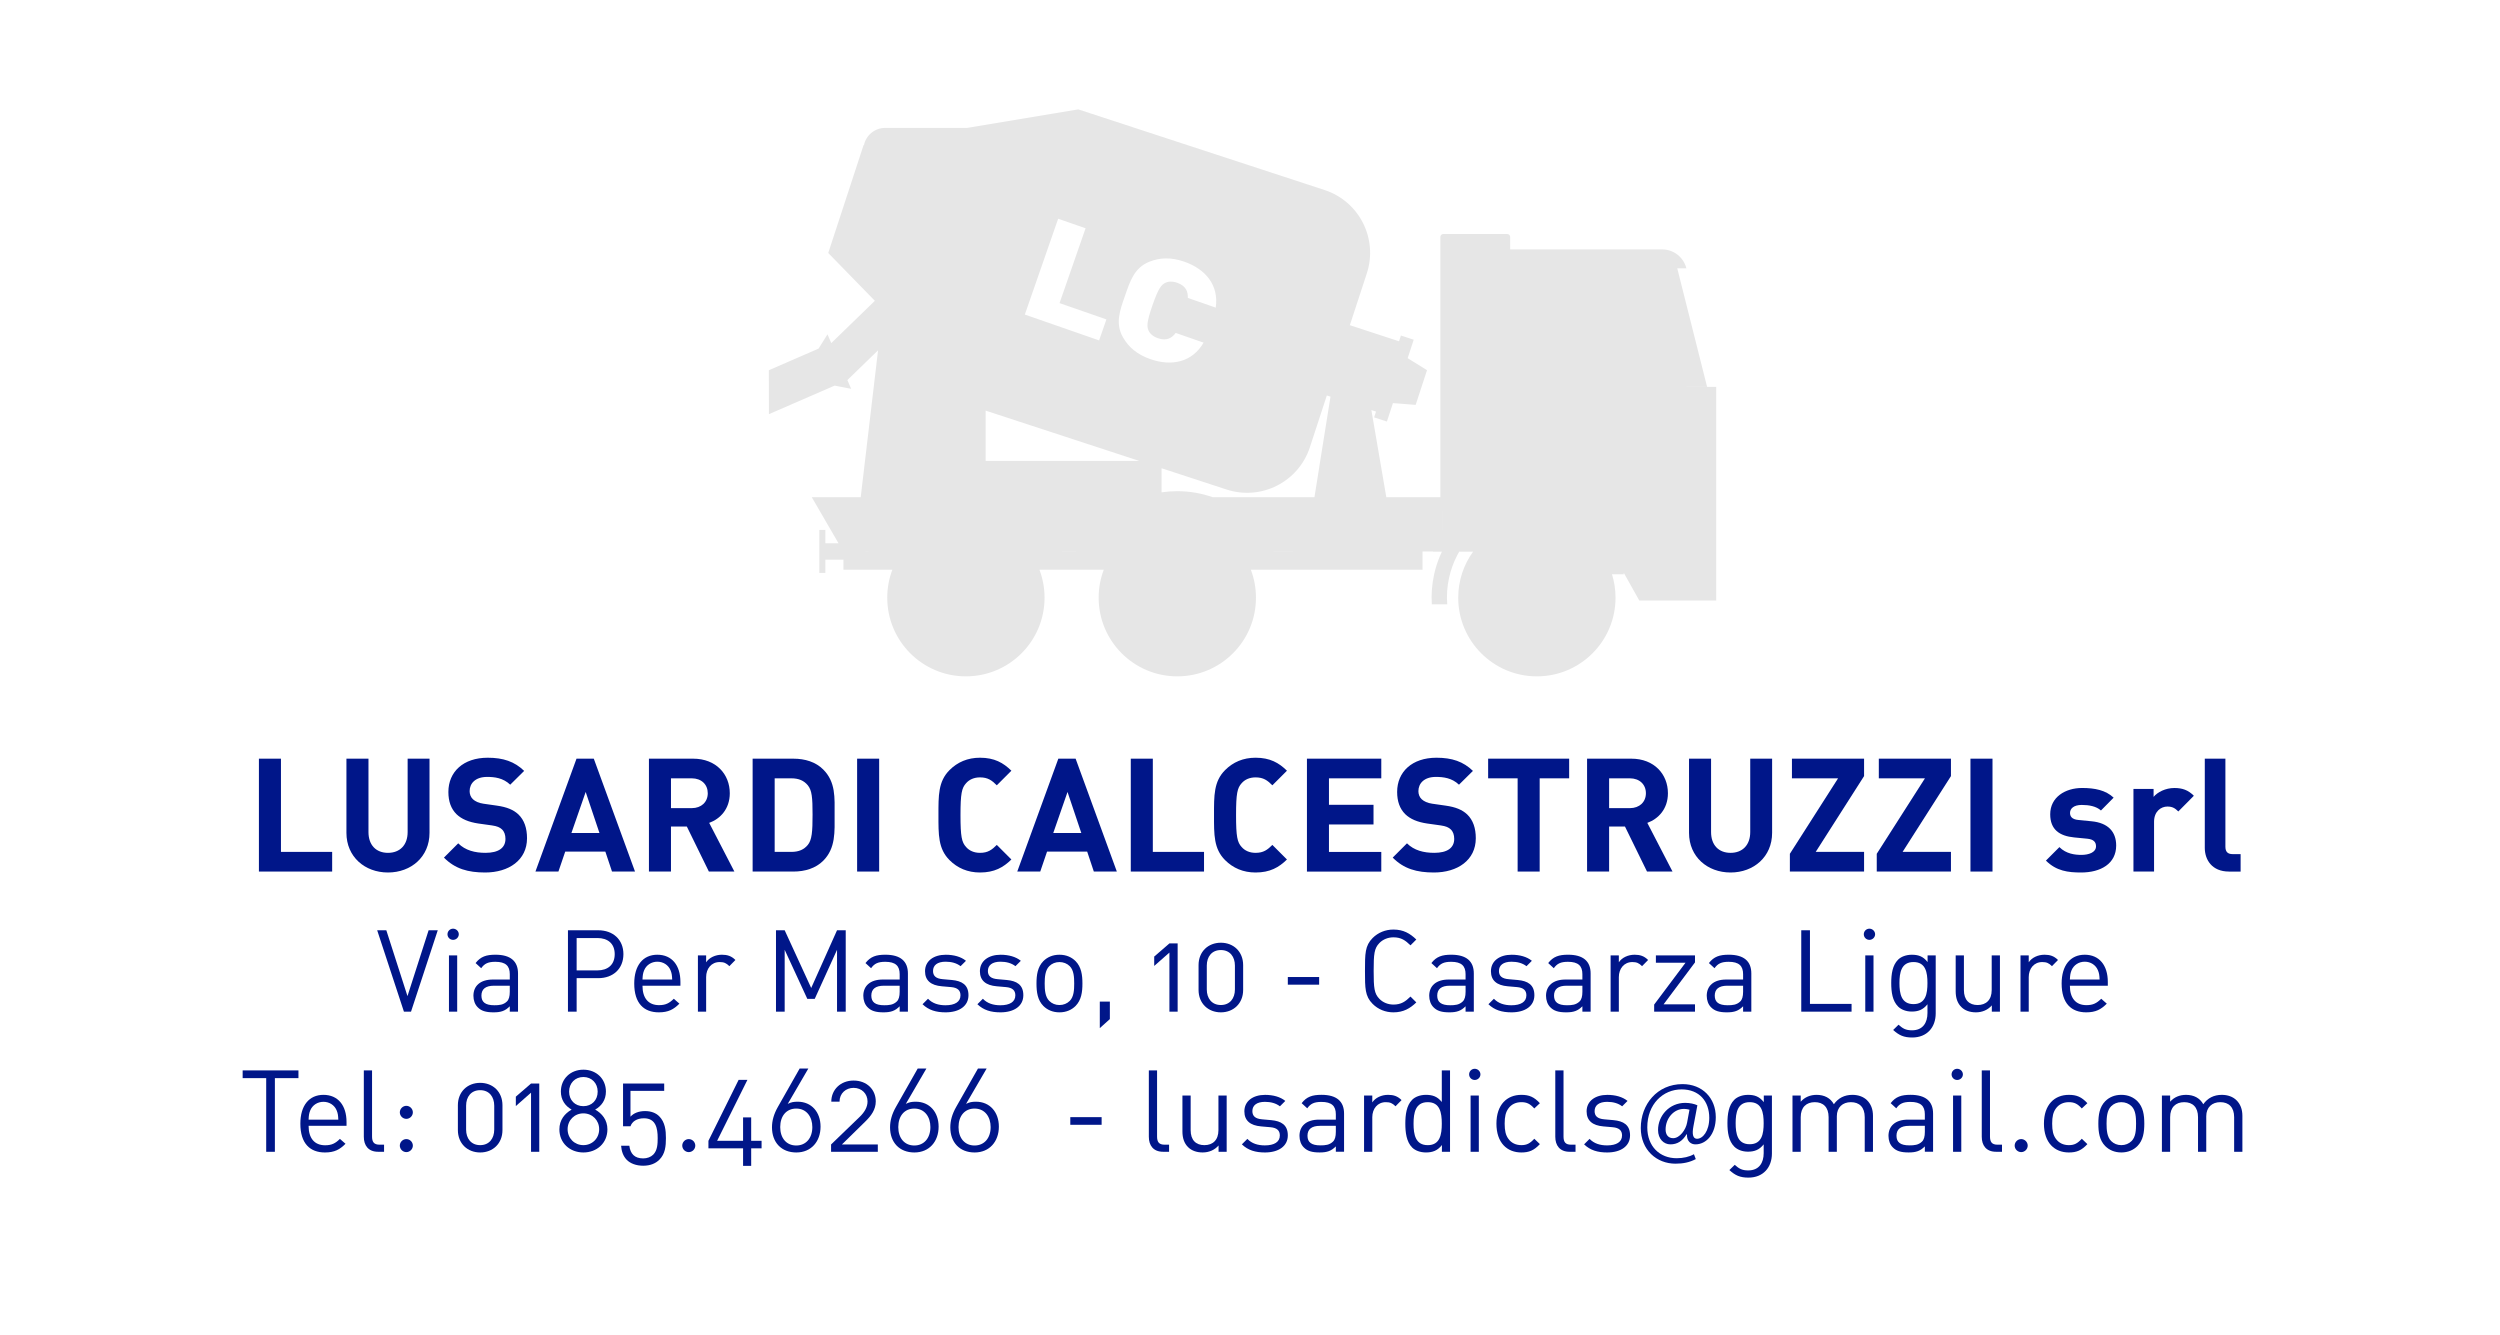 <!-- Generator: Adobe Illustrator 24.0.1, SVG Export Plug-In  -->
<svg version="1.1" xmlns="http://www.w3.org/2000/svg" xmlns:xlink="http://www.w3.org/1999/xlink" x="0px" y="0px"
	 width="169.226px" height="90.37px" viewBox="0 0 169.226 90.37" style="enable-background:new 0 0 169.226 90.37;"
	 xml:space="preserve">
<style type="text/css">
	.st0{fill:#FFFFFF;}
	.st1{fill:#001689;}
	.st2{fill:none;}
	.st3{fill:#E6E6E6;}
</style>
<defs>
</defs>
<rect class="st0" width="169.226" height="90.37"/>
<g>
	<g>
		<path class="st1" d="M17.526,58.996v-7.641h1.492v6.31h3.466v1.331H17.526z"/>
		<path class="st1" d="M26.262,59.06c-1.567,0-2.812-1.063-2.812-2.683v-5.022h1.492v4.969c0,0.88,0.515,1.406,1.32,1.406
			c0.805,0,1.331-0.526,1.331-1.406v-4.969h1.481v5.022C29.074,57.997,27.829,59.06,26.262,59.06z"/>
		<path class="st1" d="M32.841,59.06c-1.159,0-2.039-0.247-2.79-1.009l0.966-0.966c0.483,0.483,1.138,0.644,1.846,0.644
			c0.88,0,1.352-0.333,1.352-0.944c0-0.268-0.075-0.494-0.236-0.644c-0.15-0.139-0.322-0.215-0.676-0.268l-0.923-0.129
			c-0.655-0.097-1.138-0.301-1.481-0.633c-0.365-0.365-0.547-0.858-0.547-1.502c0-1.363,1.009-2.318,2.662-2.318
			c1.052,0,1.814,0.258,2.468,0.891l-0.944,0.934c-0.483-0.461-1.062-0.526-1.567-0.526c-0.794,0-1.181,0.44-1.181,0.966
			c0,0.193,0.065,0.397,0.225,0.547c0.15,0.139,0.397,0.257,0.708,0.3l0.902,0.129c0.698,0.097,1.138,0.29,1.46,0.59
			c0.408,0.387,0.59,0.944,0.59,1.621C35.674,58.223,34.44,59.06,32.841,59.06z"/>
		<path class="st1" d="M41.427,58.996l-0.451-1.352h-2.715l-0.461,1.352h-1.556l2.78-7.641h1.17l2.79,7.641H41.427z M39.645,53.608
			l-0.966,2.78h1.899L39.645,53.608z"/>
		<path class="st1" d="M47.984,58.996l-1.492-3.048h-1.073v3.048h-1.492v-7.641h2.994c1.556,0,2.479,1.062,2.479,2.339
			c0,1.073-0.655,1.739-1.395,2.007l1.706,3.295H47.984z M46.825,52.685h-1.406v2.018h1.406c0.655,0,1.084-0.419,1.084-1.009
			C47.909,53.103,47.48,52.685,46.825,52.685z"/>
		<path class="st1" d="M55.722,58.266c-0.505,0.504-1.224,0.73-2.018,0.73h-2.758v-7.641h2.758c0.794,0,1.513,0.225,2.018,0.73
			c0.858,0.858,0.773,1.91,0.773,3.058C56.495,56.291,56.581,57.407,55.722,58.266z M54.681,53.157
			c-0.258-0.311-0.601-0.472-1.116-0.472h-1.127v4.98h1.127c0.515,0,0.859-0.161,1.116-0.472c0.279-0.343,0.322-0.891,0.322-2.05
			C55.003,53.984,54.96,53.501,54.681,53.157z"/>
		<path class="st1" d="M58.019,58.996v-7.641h1.492v7.641H58.019z"/>
		<path class="st1" d="M66.336,59.06c-0.837,0-1.524-0.301-2.061-0.837c-0.773-0.773-0.751-1.728-0.751-3.048
			s-0.021-2.275,0.751-3.048c0.537-0.537,1.224-0.837,2.061-0.837c0.977,0,1.578,0.343,2.125,0.88l-0.987,0.987
			c-0.333-0.332-0.601-0.536-1.138-0.536c-0.408,0-0.73,0.15-0.944,0.397c-0.29,0.322-0.376,0.687-0.376,2.157
			s0.086,1.835,0.376,2.157c0.214,0.247,0.536,0.397,0.944,0.397c0.537,0,0.805-0.204,1.138-0.537l0.987,0.987
			C67.914,58.716,67.313,59.06,66.336,59.06z"/>
		<path class="st1" d="M74.042,58.996l-0.451-1.352h-2.715l-0.461,1.352h-1.556l2.78-7.641h1.17l2.79,7.641H74.042z M72.261,53.608
			l-0.966,2.78h1.899L72.261,53.608z"/>
		<path class="st1" d="M76.543,58.996v-7.641h1.492v6.31h3.466v1.331H76.543z"/>
		<path class="st1" d="M84.989,59.06c-0.837,0-1.524-0.301-2.061-0.837c-0.773-0.773-0.751-1.728-0.751-3.048
			s-0.021-2.275,0.751-3.048c0.536-0.537,1.223-0.837,2.061-0.837c0.977,0,1.578,0.343,2.125,0.88l-0.987,0.987
			c-0.333-0.332-0.601-0.536-1.138-0.536c-0.408,0-0.73,0.15-0.944,0.397c-0.29,0.322-0.376,0.687-0.376,2.157
			s0.086,1.835,0.376,2.157c0.215,0.247,0.537,0.397,0.944,0.397c0.537,0,0.805-0.204,1.138-0.537l0.987,0.987
			C86.567,58.716,85.966,59.06,84.989,59.06z"/>
		<path class="st1" d="M88.467,58.996v-7.641H93.5v1.331h-3.542v1.792h3.016v1.331h-3.016v1.857H93.5v1.331H88.467z"/>
		<path class="st1" d="M97.063,59.06c-1.159,0-2.039-0.247-2.79-1.009l0.966-0.966c0.483,0.483,1.138,0.644,1.846,0.644
			c0.88,0,1.352-0.333,1.352-0.944c0-0.268-0.075-0.494-0.236-0.644c-0.15-0.139-0.322-0.215-0.676-0.268l-0.923-0.129
			c-0.655-0.097-1.138-0.301-1.481-0.633c-0.365-0.365-0.547-0.858-0.547-1.502c0-1.363,1.009-2.318,2.662-2.318
			c1.052,0,1.814,0.258,2.468,0.891l-0.944,0.934c-0.483-0.461-1.062-0.526-1.567-0.526c-0.794,0-1.18,0.44-1.18,0.966
			c0,0.193,0.064,0.397,0.225,0.547c0.15,0.139,0.397,0.257,0.708,0.3l0.902,0.129c0.698,0.097,1.138,0.29,1.46,0.59
			c0.408,0.387,0.59,0.944,0.59,1.621C99.896,58.223,98.662,59.06,97.063,59.06z"/>
		<path class="st1" d="M104.221,52.685v6.311h-1.492v-6.311h-1.996v-1.331h5.484v1.331H104.221z"/>
		<path class="st1" d="M111.487,58.996l-1.492-3.048h-1.073v3.048h-1.492v-7.641h2.994c1.556,0,2.479,1.062,2.479,2.339
			c0,1.073-0.655,1.739-1.395,2.007l1.706,3.295H111.487z M110.328,52.685h-1.406v2.018h1.406c0.655,0,1.084-0.419,1.084-1.009
			C111.412,53.103,110.983,52.685,110.328,52.685z"/>
		<path class="st1" d="M117.143,59.06c-1.567,0-2.812-1.063-2.812-2.683v-5.022h1.492v4.969c0,0.88,0.515,1.406,1.32,1.406
			c0.805,0,1.331-0.526,1.331-1.406v-4.969h1.481v5.022C119.955,57.997,118.71,59.06,117.143,59.06z"/>
		<path class="st1" d="M121.157,58.996v-1.202l3.263-5.109h-3.123v-1.331h4.883v1.18l-3.273,5.13h3.273v1.331H121.157z"/>
		<path class="st1" d="M127.038,58.996v-1.202l3.263-5.109h-3.123v-1.331h4.883v1.18l-3.273,5.13h3.273v1.331H127.038z"/>
		<path class="st1" d="M133.381,58.996v-7.641h1.492v7.641H133.381z"/>
		<path class="st1" d="M140.872,59.06c-0.88,0-1.674-0.097-2.383-0.805l0.912-0.913c0.462,0.462,1.062,0.526,1.492,0.526
			c0.483,0,0.987-0.161,0.987-0.58c0-0.279-0.15-0.472-0.59-0.515l-0.88-0.086c-1.009-0.097-1.631-0.537-1.631-1.567
			c0-1.159,1.019-1.781,2.157-1.781c0.869,0,1.599,0.15,2.136,0.655l-0.858,0.869c-0.322-0.29-0.816-0.376-1.299-0.376
			c-0.558,0-0.794,0.258-0.794,0.537c0,0.204,0.086,0.44,0.58,0.483l0.88,0.086c1.105,0.107,1.664,0.698,1.664,1.642
			C143.244,58.47,142.192,59.06,140.872,59.06z"/>
		<path class="st1" d="M147.451,54.928c-0.215-0.215-0.397-0.333-0.74-0.333c-0.429,0-0.902,0.322-0.902,1.031v3.37h-1.395v-5.592
			h1.363v0.537c0.268-0.322,0.805-0.601,1.406-0.601c0.547,0,0.934,0.14,1.32,0.526L147.451,54.928z"/>
		<path class="st1" d="M150.874,58.996c-1.148,0-1.631-0.805-1.631-1.599v-6.042h1.395v5.956c0,0.333,0.14,0.505,0.494,0.505h0.536
			v1.181H150.874z"/>
		<path class="st1" d="M27.822,68.48h-0.48l-1.811-5.51h0.619l1.432,4.458l1.431-4.458h0.619L27.822,68.48z"/>
		<path class="st1" d="M30.669,63.62c-0.209,0-0.379-0.17-0.379-0.379c0-0.209,0.17-0.379,0.379-0.379
			c0.209,0,0.387,0.171,0.387,0.379C31.056,63.45,30.878,63.62,30.669,63.62z M30.39,68.48v-3.808h0.557v3.808H30.39z"/>
		<path class="st1" d="M34.507,68.48v-0.364c-0.31,0.31-0.588,0.41-1.099,0.41c-0.526,0-0.836-0.1-1.076-0.348
			c-0.186-0.186-0.286-0.472-0.286-0.774c0-0.665,0.464-1.099,1.316-1.099h1.145v-0.364c0-0.557-0.279-0.836-0.975-0.836
			c-0.487,0-0.735,0.116-0.96,0.433l-0.379-0.348c0.341-0.441,0.728-0.565,1.347-0.565c1.022,0,1.525,0.441,1.525,1.269v2.585
			H34.507z M34.507,66.723h-1.068c-0.573,0-0.851,0.232-0.851,0.673s0.271,0.65,0.874,0.65c0.325,0,0.612-0.023,0.851-0.255
			c0.132-0.124,0.194-0.341,0.194-0.658V66.723z"/>
		<path class="st1" d="M40.496,66.212h-1.463v2.268h-0.588v-5.51h2.051c0.998,0,1.703,0.627,1.703,1.617
			C42.198,65.578,41.502,66.212,40.496,66.212z M40.442,63.496h-1.409v2.19h1.409c0.689,0,1.168-0.371,1.168-1.099
			C41.61,63.86,41.13,63.496,40.442,63.496z"/>
		<path class="st1" d="M43.49,66.723c0,0.836,0.395,1.316,1.122,1.316c0.441,0,0.696-0.132,0.998-0.433l0.379,0.332
			c-0.387,0.387-0.743,0.588-1.393,0.588c-1.006,0-1.664-0.604-1.664-1.95c0-1.23,0.596-1.95,1.563-1.95
			c0.983,0,1.563,0.712,1.563,1.842v0.255H43.49z M45.386,65.671c-0.147-0.348-0.487-0.573-0.89-0.573
			c-0.402,0-0.743,0.225-0.89,0.573c-0.085,0.209-0.1,0.325-0.116,0.635h2.012C45.486,65.996,45.471,65.88,45.386,65.671z"/>
		<path class="st1" d="M49.37,65.4c-0.209-0.209-0.364-0.278-0.658-0.278c-0.557,0-0.913,0.441-0.913,1.021v2.337h-0.557v-3.808
			h0.557v0.465c0.209-0.317,0.627-0.511,1.068-0.511c0.364,0,0.642,0.085,0.913,0.356L49.37,65.4z"/>
		<path class="st1" d="M56.659,68.48v-4.187l-1.509,3.32h-0.503l-1.532-3.32v4.187h-0.588v-5.51h0.588l1.795,3.908l1.749-3.908
			h0.588v5.51H56.659z"/>
		<path class="st1" d="M60.899,68.48v-0.364c-0.31,0.31-0.588,0.41-1.099,0.41c-0.526,0-0.836-0.1-1.076-0.348
			c-0.186-0.186-0.286-0.472-0.286-0.774c0-0.665,0.464-1.099,1.316-1.099h1.145v-0.364c0-0.557-0.279-0.836-0.975-0.836
			c-0.487,0-0.735,0.116-0.96,0.433l-0.379-0.348c0.341-0.441,0.728-0.565,1.347-0.565c1.022,0,1.525,0.441,1.525,1.269v2.585
			H60.899z M60.899,66.723h-1.068c-0.573,0-0.851,0.232-0.851,0.673s0.271,0.65,0.874,0.65c0.325,0,0.612-0.023,0.851-0.255
			c0.132-0.124,0.194-0.341,0.194-0.658V66.723z"/>
		<path class="st1" d="M64.009,68.526c-0.642,0-1.145-0.147-1.563-0.549l0.371-0.371c0.302,0.317,0.712,0.441,1.184,0.441
			c0.627,0,1.014-0.225,1.014-0.673c0-0.333-0.194-0.519-0.634-0.557l-0.627-0.055c-0.743-0.062-1.138-0.394-1.138-1.021
			c0-0.697,0.588-1.114,1.401-1.114c0.542,0,1.029,0.132,1.37,0.41L65.022,65.4c-0.271-0.209-0.619-0.302-1.014-0.302
			c-0.557,0-0.851,0.24-0.851,0.627c0,0.325,0.186,0.519,0.666,0.557l0.611,0.054c0.665,0.062,1.122,0.317,1.122,1.03
			C65.556,68.101,64.93,68.526,64.009,68.526z"/>
		<path class="st1" d="M67.723,68.526c-0.642,0-1.145-0.147-1.563-0.549l0.371-0.371c0.302,0.317,0.712,0.441,1.184,0.441
			c0.627,0,1.014-0.225,1.014-0.673c0-0.333-0.194-0.519-0.634-0.557l-0.627-0.055c-0.743-0.062-1.138-0.394-1.138-1.021
			c0-0.697,0.588-1.114,1.401-1.114c0.542,0,1.029,0.132,1.37,0.41L68.736,65.4c-0.271-0.209-0.619-0.302-1.014-0.302
			c-0.557,0-0.851,0.24-0.851,0.627c0,0.325,0.186,0.519,0.666,0.557l0.611,0.054c0.665,0.062,1.122,0.317,1.122,1.03
			C69.27,68.101,68.643,68.526,67.723,68.526z"/>
		<path class="st1" d="M72.806,68.093c-0.263,0.263-0.627,0.433-1.091,0.433s-0.828-0.17-1.091-0.433
			c-0.387-0.395-0.464-0.929-0.464-1.517c0-0.588,0.078-1.122,0.464-1.517c0.263-0.263,0.627-0.433,1.091-0.433
			s0.828,0.17,1.091,0.433c0.387,0.395,0.464,0.929,0.464,1.517C73.27,67.164,73.193,67.698,72.806,68.093z M72.411,65.4
			c-0.178-0.178-0.426-0.278-0.697-0.278c-0.271,0-0.511,0.1-0.689,0.278c-0.279,0.279-0.31,0.751-0.31,1.176
			c0,0.426,0.031,0.898,0.31,1.176c0.178,0.178,0.418,0.279,0.689,0.279c0.271,0,0.518-0.1,0.697-0.279
			c0.279-0.278,0.302-0.75,0.302-1.176C72.713,66.15,72.69,65.679,72.411,65.4z"/>
		<path class="st1" d="M74.446,69.594v-1.795h0.681v1.184L74.446,69.594z"/>
		<path class="st1" d="M79.158,68.48v-4.001l-1.029,0.906V64.75l1.029-0.89h0.557v4.62H79.158z"/>
		<path class="st1" d="M82.64,68.526c-0.859,0-1.509-0.604-1.509-1.517V65.33c0-0.914,0.65-1.517,1.509-1.517
			c0.859,0,1.509,0.603,1.509,1.517v1.679C84.149,67.923,83.499,68.526,82.64,68.526z M83.592,65.361
			c0-0.604-0.341-1.052-0.952-1.052c-0.612,0-0.952,0.449-0.952,1.052v1.617c0,0.604,0.341,1.052,0.952,1.052
			c0.611,0,0.952-0.449,0.952-1.052V65.361z"/>
		<path class="st1" d="M87.173,66.653v-0.518h2.12v0.518H87.173z"/>
		<path class="st1" d="M94.323,68.526c-0.542,0-1.037-0.201-1.409-0.573c-0.518-0.518-0.518-1.06-0.518-2.229s0-1.71,0.518-2.229
			c0.371-0.371,0.867-0.573,1.409-0.573c0.673,0,1.122,0.263,1.548,0.674l-0.395,0.394c-0.34-0.332-0.627-0.542-1.153-0.542
			c-0.364,0-0.712,0.139-0.952,0.387c-0.348,0.356-0.387,0.735-0.387,1.888c0,1.153,0.039,1.532,0.387,1.888
			C93.611,67.861,93.959,68,94.323,68c0.526,0,0.813-0.209,1.153-0.542l0.395,0.395C95.445,68.263,94.996,68.526,94.323,68.526z"/>
		<path class="st1" d="M99.205,68.48v-0.364c-0.31,0.31-0.588,0.41-1.099,0.41c-0.526,0-0.836-0.1-1.076-0.348
			c-0.186-0.186-0.286-0.472-0.286-0.774c0-0.665,0.464-1.099,1.316-1.099h1.145v-0.364c0-0.557-0.279-0.836-0.975-0.836
			c-0.487,0-0.735,0.116-0.96,0.433l-0.379-0.348c0.341-0.441,0.728-0.565,1.347-0.565c1.022,0,1.525,0.441,1.525,1.269v2.585
			H99.205z M99.205,66.723h-1.068c-0.573,0-0.851,0.232-0.851,0.673s0.271,0.65,0.875,0.65c0.325,0,0.611-0.023,0.851-0.255
			c0.132-0.124,0.194-0.341,0.194-0.658V66.723z"/>
		<path class="st1" d="M102.315,68.526c-0.643,0-1.145-0.147-1.563-0.549l0.371-0.371c0.302,0.317,0.712,0.441,1.184,0.441
			c0.627,0,1.014-0.225,1.014-0.673c0-0.333-0.193-0.519-0.634-0.557l-0.627-0.055c-0.743-0.062-1.138-0.394-1.138-1.021
			c0-0.697,0.588-1.114,1.401-1.114c0.542,0,1.029,0.132,1.37,0.41l-0.364,0.364c-0.271-0.209-0.619-0.302-1.014-0.302
			c-0.557,0-0.851,0.24-0.851,0.627c0,0.325,0.186,0.519,0.666,0.557l0.611,0.054c0.665,0.062,1.122,0.317,1.122,1.03
			C103.863,68.101,103.236,68.526,102.315,68.526z"/>
		<path class="st1" d="M107.112,68.48v-0.364c-0.31,0.31-0.588,0.41-1.099,0.41c-0.526,0-0.836-0.1-1.076-0.348
			c-0.186-0.186-0.286-0.472-0.286-0.774c0-0.665,0.464-1.099,1.316-1.099h1.145v-0.364c0-0.557-0.279-0.836-0.975-0.836
			c-0.487,0-0.735,0.116-0.96,0.433l-0.379-0.348c0.341-0.441,0.728-0.565,1.347-0.565c1.022,0,1.525,0.441,1.525,1.269v2.585
			H107.112z M107.112,66.723h-1.068c-0.573,0-0.851,0.232-0.851,0.673s0.271,0.65,0.875,0.65c0.325,0,0.611-0.023,0.851-0.255
			c0.132-0.124,0.194-0.341,0.194-0.658V66.723z"/>
		<path class="st1" d="M111.151,65.4c-0.209-0.209-0.364-0.278-0.658-0.278c-0.557,0-0.913,0.441-0.913,1.021v2.337h-0.557v-3.808
			h0.557v0.465c0.209-0.317,0.627-0.511,1.068-0.511c0.364,0,0.642,0.085,0.913,0.356L111.151,65.4z"/>
		<path class="st1" d="M111.971,68.48V68l2.121-2.832h-2.004v-0.495h2.647v0.472l-2.128,2.84h2.128v0.495H111.971z"/>
		<path class="st1" d="M117.991,68.48v-0.364c-0.31,0.31-0.588,0.41-1.099,0.41c-0.526,0-0.836-0.1-1.076-0.348
			c-0.186-0.186-0.286-0.472-0.286-0.774c0-0.665,0.464-1.099,1.316-1.099h1.145v-0.364c0-0.557-0.279-0.836-0.975-0.836
			c-0.487,0-0.735,0.116-0.96,0.433l-0.379-0.348c0.34-0.441,0.727-0.565,1.346-0.565c1.022,0,1.525,0.441,1.525,1.269v2.585
			H117.991z M117.991,66.723h-1.068c-0.573,0-0.851,0.232-0.851,0.673s0.271,0.65,0.874,0.65c0.325,0,0.612-0.023,0.851-0.255
			c0.132-0.124,0.194-0.341,0.194-0.658V66.723z"/>
		<path class="st1" d="M121.928,68.48v-5.51h0.588v4.984h2.817v0.526H121.928z"/>
		<path class="st1" d="M126.54,63.62c-0.209,0-0.379-0.17-0.379-0.379c0-0.209,0.17-0.379,0.379-0.379
			c0.209,0,0.387,0.171,0.387,0.379C126.927,63.45,126.749,63.62,126.54,63.62z M126.261,68.48v-3.808h0.557v3.808H126.261z"/>
		<path class="st1" d="M129.441,70.229c-0.573,0-0.89-0.147-1.292-0.51l0.364-0.356c0.279,0.248,0.472,0.379,0.913,0.379
			c0.735,0,1.045-0.518,1.045-1.168v-0.596c-0.31,0.394-0.658,0.495-1.068,0.495c-0.387,0-0.72-0.139-0.921-0.341
			c-0.379-0.379-0.464-0.967-0.464-1.586c0-0.619,0.085-1.207,0.464-1.586c0.201-0.201,0.542-0.333,0.929-0.333
			c0.418,0,0.758,0.093,1.068,0.495v-0.449h0.55v3.924C131.028,69.54,130.44,70.229,129.441,70.229z M129.526,65.121
			c-0.828,0-0.952,0.712-0.952,1.424c0,0.712,0.124,1.424,0.952,1.424s0.944-0.712,0.944-1.424
			C130.471,65.833,130.354,65.121,129.526,65.121z"/>
		<path class="st1" d="M134.827,68.48v-0.426c-0.271,0.31-0.65,0.472-1.076,0.472c-0.41,0-0.751-0.124-0.983-0.356
			c-0.271-0.263-0.387-0.627-0.387-1.068v-2.43h0.557v2.345c0,0.673,0.356,1.014,0.929,1.014c0.573,0,0.952-0.348,0.952-1.014
			v-2.345h0.557v3.808H134.827z"/>
		<path class="st1" d="M138.897,65.4c-0.209-0.209-0.364-0.278-0.658-0.278c-0.557,0-0.913,0.441-0.913,1.021v2.337h-0.557v-3.808
			h0.557v0.465c0.209-0.317,0.627-0.511,1.068-0.511c0.364,0,0.642,0.085,0.913,0.356L138.897,65.4z"/>
		<path class="st1" d="M140.111,66.723c0,0.836,0.395,1.316,1.122,1.316c0.441,0,0.697-0.132,0.998-0.433l0.379,0.332
			c-0.387,0.387-0.743,0.588-1.393,0.588c-1.006,0-1.664-0.604-1.664-1.95c0-1.23,0.596-1.95,1.563-1.95
			c0.983,0,1.563,0.712,1.563,1.842v0.255H140.111z M142.007,65.671c-0.147-0.348-0.487-0.573-0.89-0.573
			c-0.402,0-0.743,0.225-0.89,0.573c-0.085,0.209-0.1,0.325-0.116,0.635h2.012C142.108,65.996,142.092,65.88,142.007,65.671z"/>
		<path class="st1" d="M18.607,72.98v4.984h-0.588V72.98h-1.594v-0.526h3.777v0.526H18.607z"/>
		<path class="st1" d="M20.889,76.208c0,0.836,0.395,1.316,1.122,1.316c0.441,0,0.697-0.132,0.998-0.433l0.379,0.332
			c-0.387,0.387-0.743,0.588-1.393,0.588c-1.006,0-1.664-0.604-1.664-1.95c0-1.23,0.596-1.95,1.563-1.95
			c0.983,0,1.563,0.712,1.563,1.842v0.255H20.889z M22.785,75.155c-0.147-0.348-0.487-0.573-0.89-0.573s-0.743,0.225-0.89,0.573
			c-0.085,0.209-0.101,0.325-0.116,0.635h2.012C22.886,75.48,22.87,75.364,22.785,75.155z"/>
		<path class="st1" d="M25.594,77.964c-0.666,0-0.967-0.433-0.967-1.014v-4.496h0.557v4.473c0,0.371,0.124,0.557,0.511,0.557h0.302
			v0.48H25.594z"/>
		<path class="st1" d="M27.505,75.736c-0.24,0-0.441-0.201-0.441-0.441s0.201-0.441,0.441-0.441s0.441,0.201,0.441,0.441
			S27.744,75.736,27.505,75.736z M27.505,77.987c-0.24,0-0.441-0.201-0.441-0.441c0-0.24,0.201-0.441,0.441-0.441
			s0.441,0.201,0.441,0.441C27.946,77.787,27.744,77.987,27.505,77.987z"/>
		<path class="st1" d="M32.503,78.011c-0.859,0-1.509-0.604-1.509-1.517v-1.679c0-0.914,0.65-1.517,1.509-1.517
			c0.859,0,1.509,0.603,1.509,1.517v1.679C34.012,77.407,33.362,78.011,32.503,78.011z M33.455,74.846
			c0-0.604-0.341-1.052-0.952-1.052c-0.612,0-0.952,0.449-0.952,1.052v1.617c0,0.604,0.341,1.052,0.952,1.052
			c0.611,0,0.952-0.449,0.952-1.052V74.846z"/>
		<path class="st1" d="M35.946,77.964v-4.001l-1.029,0.906v-0.635l1.029-0.89h0.557v4.62H35.946z"/>
		<path class="st1" d="M39.49,78.011c-0.913,0-1.625-0.635-1.625-1.563c0-0.642,0.364-1.075,0.828-1.339
			c-0.433-0.248-0.727-0.65-0.727-1.223c0-0.859,0.65-1.479,1.525-1.479c0.874,0,1.524,0.619,1.524,1.479
			c0,0.572-0.294,0.975-0.727,1.223c0.464,0.263,0.828,0.697,0.828,1.339C41.115,77.376,40.403,78.011,39.49,78.011z M39.49,75.364
			c-0.604,0-1.068,0.464-1.068,1.075s0.464,1.076,1.068,1.076c0.604,0,1.068-0.465,1.068-1.076S40.093,75.364,39.49,75.364z
			 M39.49,72.903c-0.565,0-0.967,0.418-0.967,0.991c0,0.581,0.402,0.983,0.967,0.983c0.565,0,0.967-0.403,0.967-0.983
			C40.457,73.321,40.054,72.903,39.49,72.903z"/>
		<path class="st1" d="M44.635,78.498c-0.255,0.255-0.611,0.41-1.099,0.41c-0.48,0-0.867-0.155-1.107-0.394
			c-0.24-0.248-0.356-0.565-0.387-0.96H42.6c0.07,0.549,0.356,0.859,0.936,0.859c0.271,0,0.518-0.093,0.681-0.255
			c0.286-0.287,0.302-0.728,0.302-1.122c0-0.673-0.132-1.339-0.929-1.339c-0.48,0-0.805,0.217-0.913,0.542h-0.503v-2.895h2.786
			v0.495h-2.283v1.749c0.217-0.24,0.557-0.379,0.991-0.379c0.41,0,0.735,0.132,0.952,0.349c0.402,0.402,0.457,0.959,0.457,1.478
			C45.076,77.585,45.03,78.103,44.635,78.498z"/>
		<path class="st1" d="M46.623,77.987c-0.24,0-0.441-0.201-0.441-0.441c0-0.24,0.201-0.441,0.441-0.441
			c0.24,0,0.441,0.201,0.441,0.441C47.064,77.787,46.863,77.987,46.623,77.987z"/>
		<path class="st1" d="M50.848,77.732v1.184h-0.549v-1.184h-2.345v-0.51l2.043-4.125h0.596l-2.051,4.125h1.757v-1.587h0.549v1.587
			h0.704v0.51H50.848z"/>
		<path class="st1" d="M53.904,78.011c-1.014,0-1.648-0.681-1.648-1.703c0-0.448,0.124-0.897,0.402-1.385l1.47-2.592h0.588
			l-1.393,2.391c0.224-0.116,0.41-0.147,0.673-0.147c0.936,0,1.548,0.704,1.548,1.687C55.544,77.268,54.91,78.011,53.904,78.011z
			 M53.896,75.039c-0.658,0-1.083,0.495-1.083,1.254c0,0.751,0.426,1.246,1.083,1.246c0.658,0,1.091-0.495,1.091-1.246
			C54.987,75.612,54.608,75.039,53.896,75.039z"/>
		<path class="st1" d="M56.256,77.964v-0.495l1.942-1.873c0.325-0.317,0.526-0.658,0.526-1.037c0-0.519-0.387-0.921-0.944-0.921
			c-0.518,0-0.952,0.364-0.952,0.936h-0.557c0-0.828,0.642-1.431,1.509-1.431c0.905,0,1.501,0.619,1.501,1.408
			c0,0.557-0.302,0.967-0.712,1.37l-1.579,1.548h2.43v0.495H56.256z"/>
		<path class="st1" d="M61.896,78.011c-1.014,0-1.648-0.681-1.648-1.703c0-0.448,0.124-0.897,0.402-1.385l1.47-2.592h0.588
			l-1.393,2.391c0.224-0.116,0.41-0.147,0.673-0.147c0.936,0,1.548,0.704,1.548,1.687C63.537,77.268,62.902,78.011,61.896,78.011z
			 M61.888,75.039c-0.658,0-1.083,0.495-1.083,1.254c0,0.751,0.426,1.246,1.083,1.246c0.658,0,1.091-0.495,1.091-1.246
			C62.98,75.612,62.6,75.039,61.888,75.039z"/>
		<path class="st1" d="M65.974,78.011c-1.014,0-1.648-0.681-1.648-1.703c0-0.448,0.124-0.897,0.402-1.385l1.47-2.592h0.588
			l-1.393,2.391c0.224-0.116,0.41-0.147,0.673-0.147c0.936,0,1.548,0.704,1.548,1.687C67.614,77.268,66.98,78.011,65.974,78.011z
			 M65.966,75.039c-0.658,0-1.083,0.495-1.083,1.254c0,0.751,0.426,1.246,1.083,1.246s1.091-0.495,1.091-1.246
			C67.057,75.612,66.678,75.039,65.966,75.039z"/>
		<path class="st1" d="M72.449,76.138V75.62h2.12v0.518H72.449z"/>
		<path class="st1" d="M78.732,77.964c-0.666,0-0.967-0.433-0.967-1.014v-4.496h0.557v4.473c0,0.371,0.124,0.557,0.511,0.557h0.302
			v0.48H78.732z"/>
		<path class="st1" d="M82.485,77.964v-0.426c-0.271,0.31-0.65,0.472-1.076,0.472c-0.41,0-0.751-0.124-0.983-0.356
			c-0.271-0.263-0.387-0.627-0.387-1.068v-2.43h0.557v2.345c0,0.673,0.356,1.014,0.929,1.014c0.573,0,0.952-0.348,0.952-1.014
			v-2.345h0.557v3.808H82.485z"/>
		<path class="st1" d="M85.626,78.011c-0.642,0-1.145-0.147-1.563-0.549l0.371-0.371c0.302,0.317,0.712,0.441,1.184,0.441
			c0.627,0,1.014-0.225,1.014-0.673c0-0.333-0.194-0.519-0.635-0.557l-0.627-0.055c-0.743-0.062-1.138-0.394-1.138-1.021
			c0-0.697,0.588-1.114,1.401-1.114c0.542,0,1.029,0.132,1.37,0.41l-0.364,0.364c-0.271-0.209-0.619-0.302-1.014-0.302
			c-0.557,0-0.851,0.24-0.851,0.627c0,0.325,0.186,0.519,0.665,0.557l0.612,0.054c0.665,0.062,1.122,0.317,1.122,1.03
			C87.174,77.585,86.547,78.011,85.626,78.011z"/>
		<path class="st1" d="M90.423,77.964v-0.364c-0.31,0.31-0.588,0.41-1.099,0.41c-0.526,0-0.836-0.1-1.076-0.348
			c-0.186-0.186-0.286-0.472-0.286-0.774c0-0.665,0.464-1.099,1.316-1.099h1.145v-0.364c0-0.557-0.279-0.836-0.975-0.836
			c-0.487,0-0.735,0.116-0.96,0.433l-0.379-0.348c0.34-0.441,0.727-0.565,1.346-0.565c1.022,0,1.525,0.441,1.525,1.269v2.585H90.423
			z M90.423,76.208h-1.068c-0.573,0-0.851,0.232-0.851,0.673s0.271,0.65,0.874,0.65c0.325,0,0.612-0.023,0.851-0.255
			c0.132-0.124,0.194-0.341,0.194-0.658V76.208z"/>
		<path class="st1" d="M94.462,74.884c-0.209-0.209-0.364-0.278-0.658-0.278c-0.557,0-0.913,0.441-0.913,1.021v2.337h-0.557v-3.808
			h0.557v0.465c0.209-0.317,0.627-0.511,1.068-0.511c0.364,0,0.642,0.085,0.913,0.356L94.462,74.884z"/>
		<path class="st1" d="M97.603,77.964v-0.457c-0.31,0.403-0.666,0.503-1.083,0.503c-0.387,0-0.727-0.132-0.929-0.333
			c-0.387-0.387-0.464-1.021-0.464-1.617c0-0.596,0.077-1.23,0.464-1.617c0.201-0.201,0.542-0.333,0.929-0.333
			c0.418,0,0.766,0.093,1.076,0.487v-2.143h0.557v5.51H97.603z M96.644,74.606c-0.828,0-0.96,0.712-0.96,1.455
			s0.132,1.455,0.96,1.455c0.828,0,0.952-0.712,0.952-1.455S97.472,74.606,96.644,74.606z"/>
		<path class="st1" d="M99.824,73.104c-0.209,0-0.379-0.17-0.379-0.379c0-0.209,0.17-0.379,0.379-0.379
			c0.209,0,0.387,0.171,0.387,0.379C100.21,72.934,100.032,73.104,99.824,73.104z M99.545,77.964v-3.808h0.557v3.808H99.545z"/>
		<path class="st1" d="M102.981,78.011c-0.96,0-1.687-0.65-1.687-1.95s0.728-1.95,1.687-1.95c0.526,0,0.859,0.139,1.254,0.565
			l-0.379,0.356c-0.286-0.317-0.511-0.426-0.875-0.426c-0.371,0-0.681,0.147-0.882,0.433c-0.178,0.248-0.248,0.542-0.248,1.021
			c0,0.48,0.07,0.774,0.248,1.022c0.201,0.286,0.511,0.433,0.882,0.433c0.364,0,0.588-0.116,0.875-0.433l0.379,0.364
			C103.839,77.871,103.507,78.011,102.981,78.011z"/>
		<path class="st1" d="M106.245,77.964c-0.666,0-0.967-0.433-0.967-1.014v-4.496h0.557v4.473c0,0.371,0.124,0.557,0.511,0.557h0.302
			v0.48H106.245z"/>
		<path class="st1" d="M108.791,78.011c-0.642,0-1.145-0.147-1.563-0.549l0.371-0.371c0.302,0.317,0.712,0.441,1.184,0.441
			c0.627,0,1.014-0.225,1.014-0.673c0-0.333-0.194-0.519-0.634-0.557l-0.627-0.055c-0.743-0.062-1.138-0.394-1.138-1.021
			c0-0.697,0.588-1.114,1.401-1.114c0.542,0,1.029,0.132,1.37,0.41l-0.364,0.364c-0.271-0.209-0.619-0.302-1.014-0.302
			c-0.557,0-0.851,0.24-0.851,0.627c0,0.325,0.186,0.519,0.666,0.557l0.611,0.054c0.666,0.062,1.122,0.317,1.122,1.03
			C110.339,77.585,109.712,78.011,108.791,78.011z"/>
		<path class="st1" d="M114.788,78.46c-0.426,0.224-0.859,0.31-1.378,0.31c-1.269,0-2.345-0.929-2.345-2.414
			c0-1.595,1.107-2.972,2.825-2.972c1.347,0,2.252,0.944,2.252,2.237c0,1.161-0.65,1.842-1.377,1.842
			c-0.31,0-0.596-0.209-0.573-0.681h-0.031c-0.271,0.456-0.627,0.681-1.091,0.681c-0.449,0-0.836-0.364-0.836-0.975
			c0-0.96,0.759-1.834,1.834-1.834c0.333,0,0.627,0.07,0.828,0.163l-0.263,1.401c-0.116,0.588-0.023,0.859,0.232,0.867
			c0.395,0.008,0.836-0.519,0.836-1.416c0-1.122-0.673-1.927-1.873-1.927c-1.261,0-2.322,0.998-2.322,2.569
			c0,1.293,0.844,2.09,1.989,2.09c0.441,0,0.851-0.093,1.168-0.271L114.788,78.46z M114.362,75.117
			c-0.078-0.023-0.209-0.054-0.387-0.054c-0.681,0-1.23,0.642-1.23,1.393c0,0.341,0.17,0.588,0.511,0.588
			c0.449,0,0.859-0.573,0.944-1.052L114.362,75.117z"/>
		<path class="st1" d="M118.354,79.713c-0.573,0-0.89-0.147-1.292-0.51l0.364-0.356c0.279,0.248,0.472,0.379,0.913,0.379
			c0.735,0,1.045-0.518,1.045-1.168v-0.596c-0.31,0.394-0.658,0.495-1.068,0.495c-0.387,0-0.72-0.139-0.921-0.341
			c-0.379-0.379-0.464-0.967-0.464-1.586c0-0.619,0.085-1.207,0.464-1.586c0.201-0.201,0.542-0.333,0.929-0.333
			c0.418,0,0.758,0.093,1.068,0.495v-0.449h0.55v3.924C119.941,79.025,119.353,79.713,118.354,79.713z M118.439,74.606
			c-0.828,0-0.952,0.712-0.952,1.424c0,0.712,0.124,1.424,0.952,1.424c0.828,0,0.944-0.712,0.944-1.424
			C119.383,75.317,119.267,74.606,118.439,74.606z"/>
		<path class="st1" d="M126.224,77.964V75.62c0-0.674-0.364-1.014-0.936-1.014c-0.557,0-0.952,0.348-0.952,0.952v2.407h-0.557V75.62
			c0-0.674-0.364-1.014-0.936-1.014c-0.573,0-0.952,0.348-0.952,1.014v2.345h-0.557v-3.808h0.557v0.418
			c0.271-0.31,0.65-0.464,1.076-0.464c0.526,0,0.936,0.216,1.168,0.635c0.294-0.418,0.72-0.635,1.254-0.635
			c0.41,0,0.75,0.132,0.983,0.356c0.271,0.263,0.41,0.619,0.41,1.06v2.438H126.224z"/>
		<path class="st1" d="M130.293,77.964v-0.364c-0.31,0.31-0.588,0.41-1.099,0.41c-0.526,0-0.836-0.1-1.076-0.348
			c-0.186-0.186-0.286-0.472-0.286-0.774c0-0.665,0.464-1.099,1.316-1.099h1.145v-0.364c0-0.557-0.279-0.836-0.975-0.836
			c-0.487,0-0.735,0.116-0.96,0.433l-0.379-0.348c0.341-0.441,0.728-0.565,1.347-0.565c1.022,0,1.525,0.441,1.525,1.269v2.585
			H130.293z M130.293,76.208h-1.068c-0.573,0-0.851,0.232-0.851,0.673s0.271,0.65,0.875,0.65c0.325,0,0.611-0.023,0.851-0.255
			c0.132-0.124,0.194-0.341,0.194-0.658V76.208z"/>
		<path class="st1" d="M132.482,73.104c-0.209,0-0.379-0.17-0.379-0.379c0-0.209,0.17-0.379,0.379-0.379
			c0.209,0,0.387,0.171,0.387,0.379C132.869,72.934,132.691,73.104,132.482,73.104z M132.203,77.964v-3.808h0.557v3.808H132.203z"/>
		<path class="st1" d="M135.113,77.964c-0.666,0-0.967-0.433-0.967-1.014v-4.496h0.557v4.473c0,0.371,0.124,0.557,0.511,0.557h0.302
			v0.48H135.113z"/>
		<path class="st1" d="M136.815,77.987c-0.24,0-0.441-0.201-0.441-0.441c0-0.24,0.201-0.441,0.441-0.441s0.441,0.201,0.441,0.441
			C137.256,77.787,137.055,77.987,136.815,77.987z"/>
		<path class="st1" d="M140.042,78.011c-0.96,0-1.687-0.65-1.687-1.95s0.728-1.95,1.687-1.95c0.526,0,0.859,0.139,1.254,0.565
			l-0.379,0.356c-0.286-0.317-0.511-0.426-0.875-0.426c-0.371,0-0.681,0.147-0.882,0.433c-0.178,0.248-0.248,0.542-0.248,1.021
			c0,0.48,0.07,0.774,0.248,1.022c0.201,0.286,0.511,0.433,0.882,0.433c0.364,0,0.588-0.116,0.875-0.433l0.379,0.364
			C140.901,77.871,140.568,78.011,140.042,78.011z"/>
		<path class="st1" d="M144.684,77.577c-0.263,0.263-0.627,0.433-1.091,0.433s-0.828-0.17-1.091-0.433
			c-0.387-0.395-0.464-0.929-0.464-1.517c0-0.588,0.078-1.122,0.464-1.517c0.263-0.263,0.627-0.433,1.091-0.433
			s0.828,0.17,1.091,0.433c0.387,0.395,0.465,0.929,0.465,1.517C145.148,76.649,145.071,77.183,144.684,77.577z M144.289,74.884
			c-0.178-0.178-0.426-0.278-0.696-0.278c-0.271,0-0.511,0.1-0.689,0.278c-0.279,0.279-0.31,0.751-0.31,1.176
			c0,0.426,0.031,0.898,0.31,1.176c0.178,0.178,0.418,0.279,0.689,0.279c0.271,0,0.518-0.1,0.696-0.279
			c0.279-0.278,0.302-0.75,0.302-1.176C144.591,75.635,144.568,75.163,144.289,74.884z"/>
		<path class="st1" d="M151.23,77.964V75.62c0-0.674-0.364-1.014-0.936-1.014c-0.557,0-0.952,0.348-0.952,0.952v2.407h-0.557V75.62
			c0-0.674-0.364-1.014-0.936-1.014c-0.573,0-0.952,0.348-0.952,1.014v2.345h-0.557v-3.808h0.557v0.418
			c0.271-0.31,0.65-0.464,1.076-0.464c0.526,0,0.936,0.216,1.168,0.635c0.294-0.418,0.72-0.635,1.254-0.635
			c0.41,0,0.751,0.132,0.983,0.356c0.271,0.263,0.41,0.619,0.41,1.06v2.438H151.23z"/>
	</g>
	<g>
		<polygon class="st2" points="71.876,37.327 73.194,37.327 73.195,37.326 71.876,37.326 		"/>
		<polygon class="st2" points="66.719,31.2 77.116,31.2 66.719,27.795 		"/>
		<polygon class="st2" points="58.579,37.327 58.884,37.327 58.884,37.326 58.579,37.326 		"/>
		<polygon class="st2" points="86.187,37.327 88.021,37.327 88.021,37.326 86.186,37.326 		"/>
		
			<rect x="97.669" y="34.567" transform="matrix(0.419 -0.908 0.908 0.419 24.807 109.176)" class="st2" width="0.003" height="1.293"/>
		<path class="st2" d="M88.665,30.279c-0.768,2.346-3.293,3.625-5.639,2.857l-4.399-1.44v1.631c0.347-0.051,0.701-0.078,1.062-0.078
			c0.838,0,1.643,0.143,2.391,0.406h6.895l1.087-6.803l-0.248-0.081L88.665,30.279z"/>
		<path class="st3" d="M113.86,26.185L113.86,26.185l1.693-0.001l-2.019-8.021h0.618c-0.189-0.754-0.867-1.281-1.643-1.281h-10.285
			V16.04c0-0.11-0.089-0.2-0.2-0.2h-4.326c-0.11,0-0.2,0.089-0.2,0.2v2.123v15.491H93.84l-1.011-5.897l0.314,0.103l0.512-1.562
			l-0.64,1.954l0.865,0.283l0.409-1.249l1.538,0.12l0.768-2.348l-1.31-0.814l0.409-1.249l-0.865-0.283L94.7,23.102l-3.328-1.09
			l1.149-3.509c0.768-2.346-0.511-4.871-2.857-5.639L72.989,7.404l-1.493,0.249l-6.031,1.005v0h-5.548
			c-0.714,0-1.297,0.507-1.435,1.164l-0.028,0.005l-2.39,7.298l3.156,3.237l-2.95,2.862l-0.257-0.592l-0.604,0.966l-3.366,1.463
			l0.006,2.974l4.448-1.933v0l1.119,0.218l-0.257-0.592l2.077-2.015l-1.174,9.942h-3.313l0.055,0.096l1.44,2.481l0.314,0.541h-0.889
			v-0.899h-0.409v2.909h0.409v-0.899h1.223v0.681h1.332c0,0.001,0,0.002-0.001,0.002h0.786h0.296h0.899
			c-0.224,0.588-0.346,1.225-0.346,1.892c0,2.94,2.383,5.324,5.324,5.324s5.324-2.383,5.324-5.324c0-0.666-0.123-1.304-0.346-1.892
			h0.899h0.296h0.787c0-0.001,0-0.002-0.001-0.002h0.394c0,0.001,0,0.002-0.001,0.002h0.786h0.296h0.899
			c-0.224,0.588-0.346,1.225-0.346,1.892c0,2.94,2.383,5.324,5.324,5.324c2.94,0,5.324-2.383,5.324-5.324
			c0-0.666-0.123-1.304-0.346-1.892h0.899h0.296h0.787c0-0.001,0-0.002-0.001-0.002h9.64v-1.237H94.79v-0.001h2.209l-0.008,0.017
			l0.611,0l-0.13,0.292c-0.169,0.398-0.302,0.817-0.398,1.254c-0.148,0.679-0.196,1.357-0.154,2.019h1.043
			c-0.046-0.589-0.01-1.191,0.125-1.797c0.114-0.526,0.295-1.02,0.527-1.476c0.007-0.014,0.014-0.027,0.02-0.041
			c0.039-0.078,0.08-0.154,0.125-0.229v-0.002c0.004-0.006,0.008-0.013,0.012-0.02l0.18,0h0.761
			c-0.633,0.876-1.006,1.952-1.006,3.115c0,2.94,2.383,5.324,5.324,5.324c2.94,0,5.324-2.383,5.324-5.324
			c0-0.553-0.084-1.085-0.24-1.587h0.809l-0.034-0.064h0.042l1.031,1.841h5.206v-3.305V35.72v-4.075v-0.404v-0.384v-0.406v-0.382
			v-0.406v-0.384v-0.404v-0.386v-0.404v-1.899H113.86z M58.884,37.327h-0.304v-0.001L58.884,37.327
			C58.884,37.326,58.884,37.327,58.884,37.327z M71.627,14.806l1.856,0.646l-1.762,5.066l3.172,1.103l-0.494,1.421l-5.028-1.749
			L71.627,14.806z M73.194,37.327h-1.318c0,0,0-0.001,0-0.001L73.194,37.327C73.195,37.326,73.194,37.327,73.194,37.327z
			 M66.719,31.2v-3.405L77.116,31.2H66.719z M76.024,22.851c-0.558-0.96-0.209-1.86,0.13-2.835c0.339-0.975,0.624-1.897,1.657-2.304
			c0.717-0.282,1.473-0.305,2.354,0.002c1.432,0.498,2.351,1.583,2.129,3.11l-1.888-0.657c0.01-0.405-0.109-0.814-0.724-1.028
			c-0.34-0.118-0.635-0.088-0.827,0.019c-0.236,0.132-0.432,0.319-0.844,1.504s-0.375,1.453-0.271,1.703
			c0.084,0.203,0.297,0.41,0.637,0.528c0.615,0.214,0.963-0.033,1.206-0.357l1.888,0.657c-0.773,1.334-2.167,1.616-3.599,1.118
			C76.99,24.004,76.411,23.517,76.024,22.851z M88.021,37.327h-1.834c0,0,0-0.001,0-0.001L88.021,37.327L88.021,37.327z
			 M88.975,33.654H82.08c-0.748-0.263-1.553-0.406-2.391-0.406c-0.361,0-0.715,0.027-1.062,0.078v-1.631l4.399,1.44
			c2.346,0.768,4.871-0.511,5.639-2.857l1.149-3.509l0.248,0.081L88.975,33.654z M97.671,35.858l-0.002,0.004v-1.295h0.002V35.858z"
			/>
	</g>
</g>
</svg>